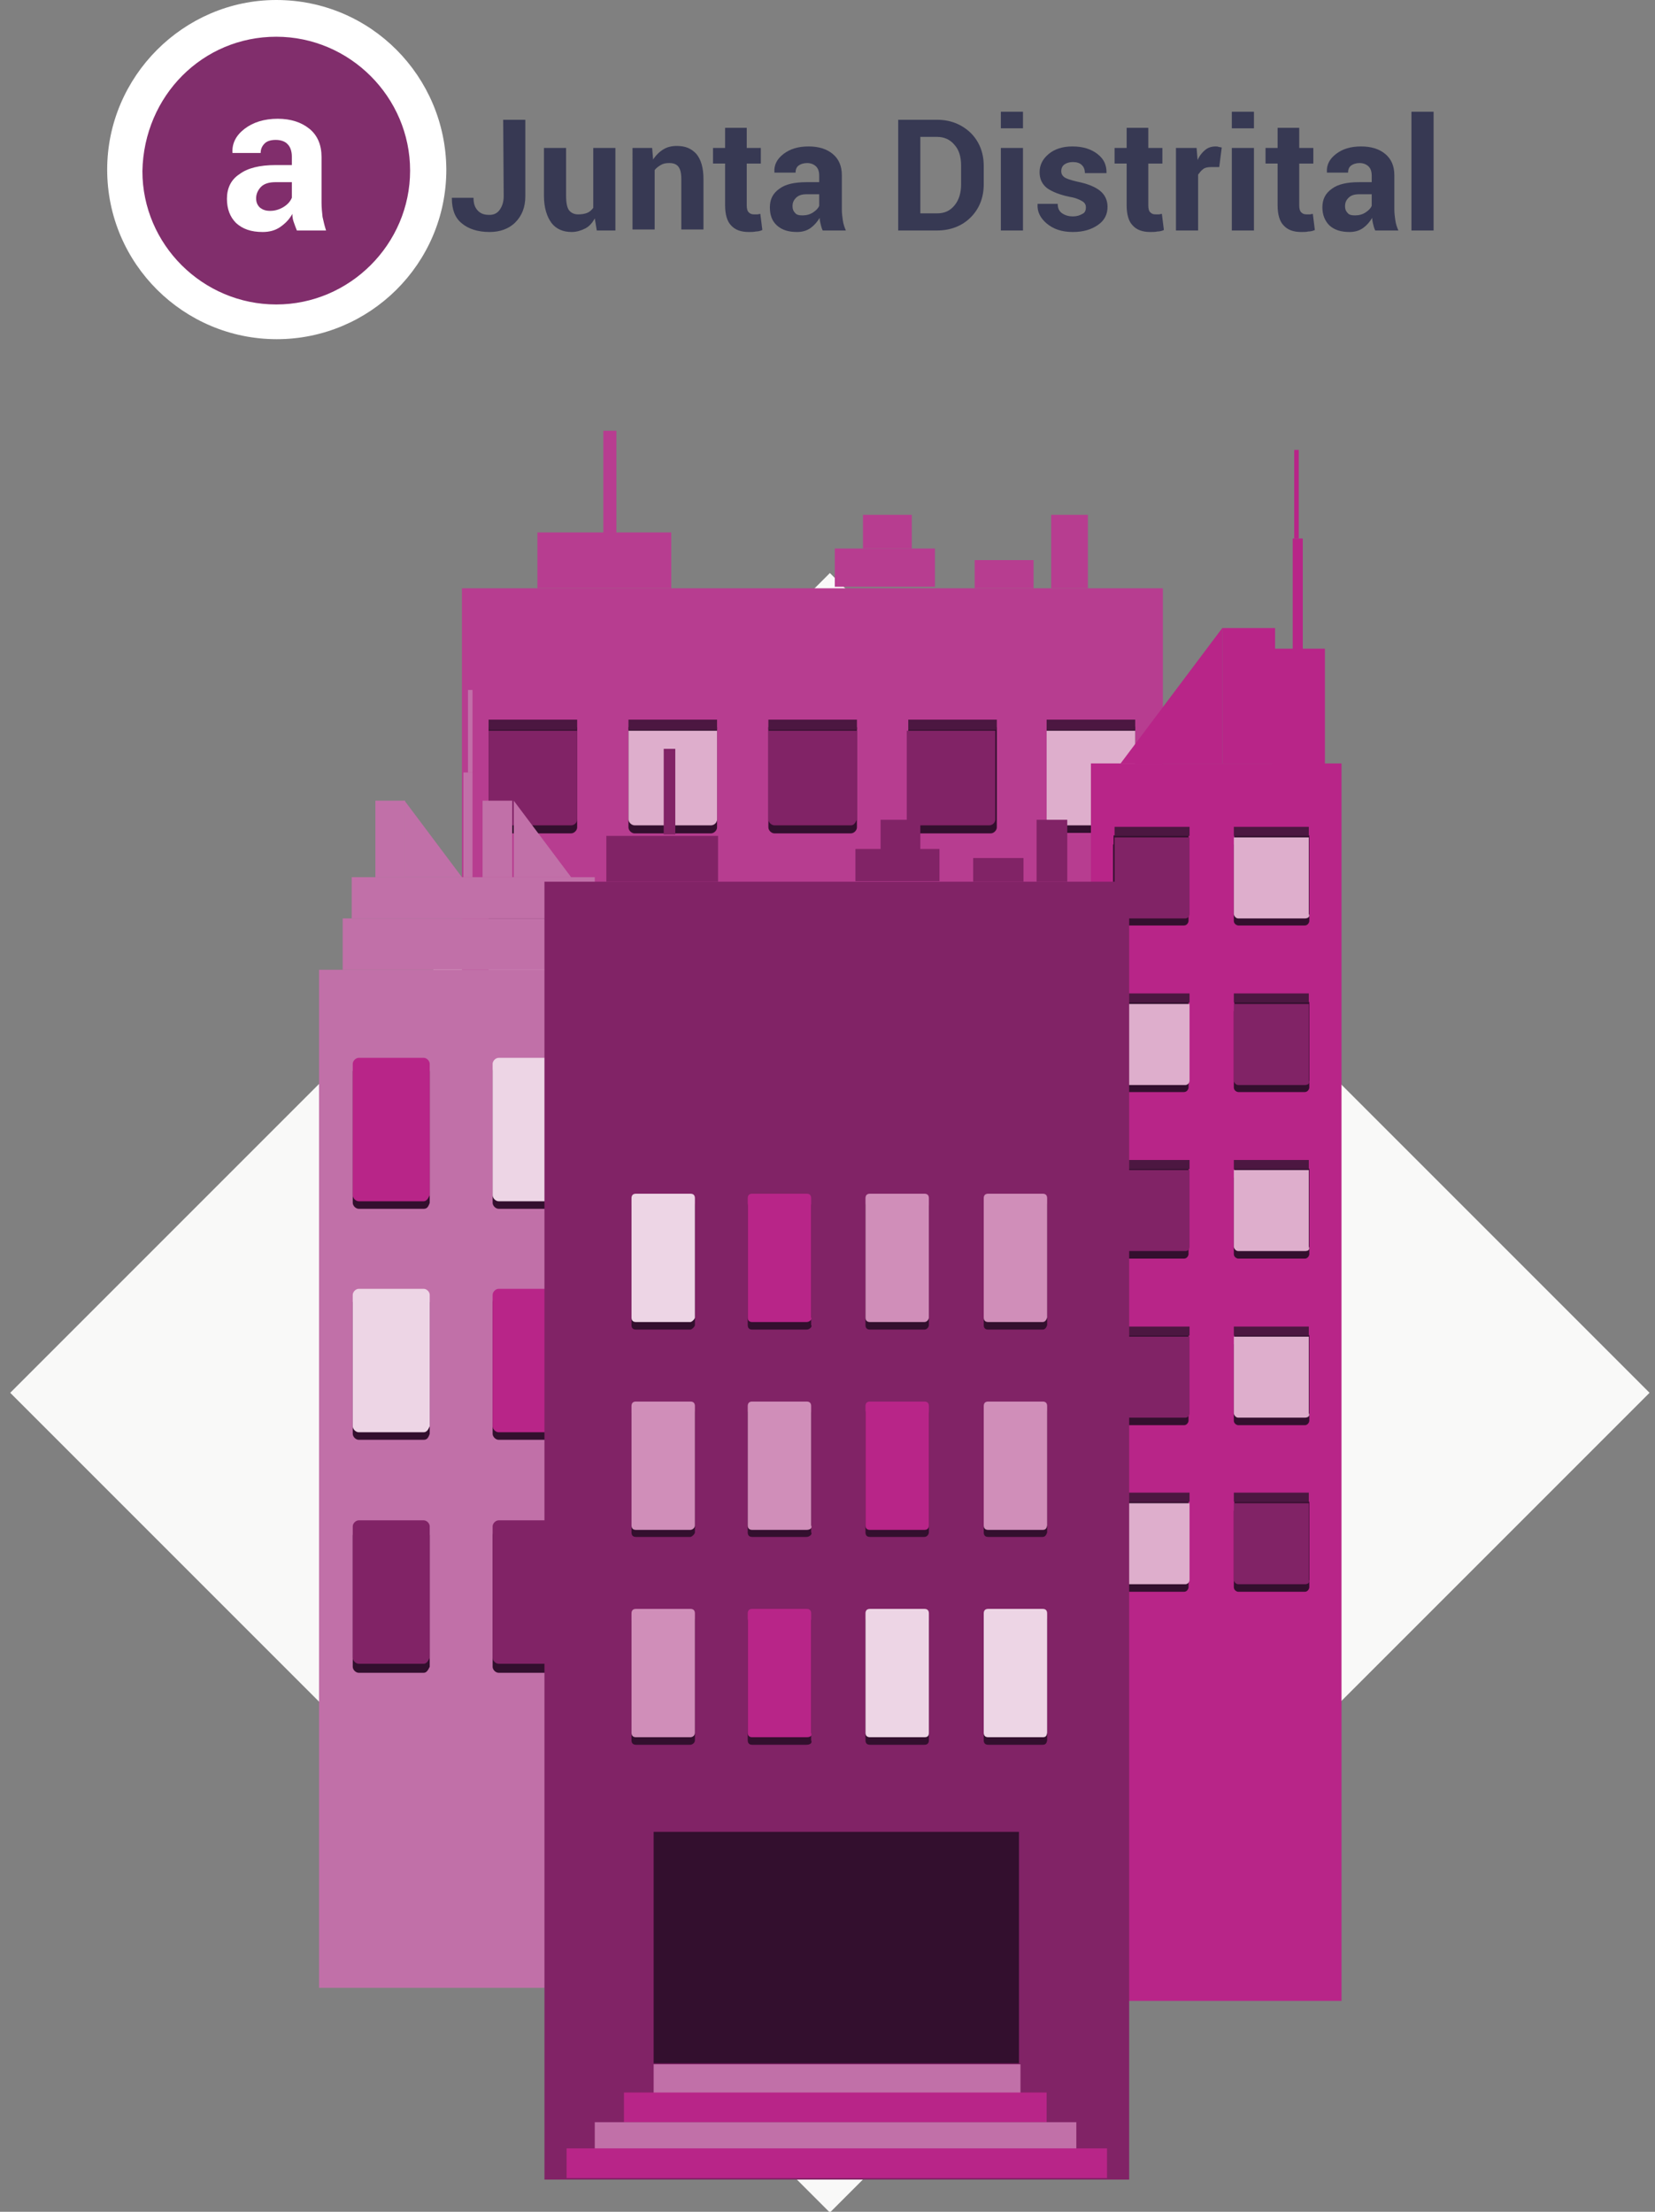 <?xml version="1.0" encoding="utf-8"?>
<!-- Generator: Adobe Illustrator 22.0.0, SVG Export Plug-In . SVG Version: 6.00 Build 0)  -->
<svg version="1.1" id="Capa_1" xmlns="http://www.w3.org/2000/svg" xmlns:xlink="http://www.w3.org/1999/xlink" x="0px" y="0px"
	 viewBox="0 0 328.9 439.5" style="enable-background:new 0 0 328.9 439.5;" xml:space="preserve">
<rect x="0" y="0" width="328.9" height="439.5" fill="#808080" stroke="none"/>
<style type="text/css">
	.st0{enable-background:new    ;}
	.st1{clip-path:url(#SVGID_2_);}
	.st2{fill:#373953;}
	.st3{fill:#812E6C;}
	.st4{fill:#FFFFFF;}
	.st5{clip-path:url(#SVGID_4_);}
	.st6{fill:#F9F9F8;}
	.st7{fill:#B73D90;}
	.st8{fill:#330F2E;}
	.st9{fill:#812366;}
	.st10{fill:#4C1741;}
	.st11{fill:#DEAECC;}
	.st12{fill:#B82588;}
	.st13{fill:#C170A8;}
	.st14{fill:#EDD5E5;}
	.st15{fill:#D08EB9;}
</style>
<g class="st0">
	<g>
		<g>
			<g>
				<g>
					<g>
						<defs>
							<rect id="SVGID_1_" x="89.2" y="19.3" width="330.2" height="34.8"/>
						</defs>
						<clipPath id="SVGID_2_">
							<use xlink:href="#SVGID_1_"  style="overflow:visible;"/>
						</clipPath>
						<g class="st1">
							<g class="st0">
								<path class="st2" d="M100,23.8h4.4V39c0,2.2-0.7,3.9-2,5.2c-1.3,1.3-3.1,1.9-5.1,1.9c-2.3,0-4.2-0.6-5.5-1.7
									c-1.4-1.1-2-2.8-2-5l0-0.1h4.3c0,1.2,0.3,2,0.9,2.6c0.6,0.6,1.3,0.8,2.3,0.8c0.8,0,1.5-0.3,2-1s0.8-1.6,0.8-2.7L100,23.8
									L100,23.8z"/>
								<path class="st2" d="M118.2,43.4c-0.5,0.9-1.1,1.6-1.9,2s-1.7,0.7-2.7,0.7c-1.7,0-3.1-0.6-4-1.8s-1.5-3-1.5-5.4v-9.5h4.4
									v9.5c0,1.4,0.2,2.4,0.6,2.9c0.4,0.5,1,0.8,1.8,0.8c0.7,0,1.3-0.1,1.8-0.3c0.5-0.2,0.9-0.6,1.2-1V29.4h4.4v16.4h-3.7
									L118.2,43.4z"/>
								<path class="st2" d="M129.6,29.4l0.2,2.3c0.5-0.8,1.2-1.5,2-2c0.8-0.5,1.7-0.7,2.7-0.7c1.7,0,2.9,0.5,3.9,1.6
									c0.9,1.1,1.4,2.7,1.4,5v10h-4.4v-10c0-1.2-0.2-2-0.6-2.5s-1-0.7-1.8-0.7c-0.7,0-1.2,0.1-1.7,0.4s-0.9,0.6-1.2,1v11.8h-4.4
									V29.4H129.6z"/>
								<path class="st2" d="M148.4,25.4v4h2.8v3.1h-2.8v8.3c0,0.6,0.1,1.1,0.4,1.4s0.6,0.4,1.1,0.4c0.2,0,0.4,0,0.6,0
									s0.4-0.1,0.6-0.1l0.4,3.2c-0.4,0.2-0.9,0.3-1.3,0.3c-0.4,0.1-0.9,0.1-1.4,0.1c-1.5,0-2.7-0.4-3.5-1.3
									c-0.8-0.8-1.2-2.2-1.2-4v-8.3h-2.4v-3.1h2.4v-4C144,25.4,148.4,25.4,148.4,25.4z"/>
								<path class="st2" d="M163.5,45.8c-0.2-0.4-0.3-0.8-0.4-1.2c-0.1-0.4-0.2-0.8-0.2-1.3c-0.5,0.8-1.1,1.5-1.8,2
									c-0.7,0.5-1.6,0.8-2.7,0.8c-1.7,0-3-0.4-4-1.3s-1.4-2.1-1.4-3.6c0-1.6,0.6-2.8,1.9-3.7c1.2-0.9,3-1.3,5.4-1.3h2.5v-1.3
									c0-0.8-0.2-1.4-0.6-1.8c-0.4-0.4-1-0.7-1.8-0.7c-0.7,0-1.3,0.2-1.7,0.5s-0.6,0.8-0.6,1.4h-4.2l0-0.1
									c-0.1-1.4,0.5-2.6,1.8-3.6c1.3-1,2.9-1.5,5-1.5c2,0,3.6,0.5,4.8,1.5c1.2,1,1.8,2.4,1.8,4.2v6.8c0,0.8,0.1,1.5,0.2,2.2
									s0.3,1.3,0.6,2L163.5,45.8L163.5,45.8z M159.5,42.8c0.8,0,1.5-0.2,2.1-0.6c0.6-0.4,1-0.8,1.2-1.3v-2.3h-2.5
									c-0.9,0-1.6,0.2-2.1,0.7c-0.5,0.5-0.7,1-0.7,1.7c0,0.6,0.2,1,0.5,1.3C158.3,42.7,158.8,42.8,159.5,42.8z"/>
								<path class="st2" d="M178.5,45.8v-22h7.7c2.7,0,4.9,0.9,6.7,2.6c1.7,1.7,2.6,3.9,2.6,6.6v3.6c0,2.7-0.9,4.9-2.6,6.6
									s-4,2.6-6.7,2.6H178.5z M182.9,27.2v15.2h3.3c1.5,0,2.6-0.5,3.5-1.6s1.3-2.5,1.3-4.2v-3.7c0-1.7-0.4-3.1-1.3-4.1
									c-0.9-1.1-2.1-1.6-3.5-1.6L182.9,27.2L182.9,27.2z"/>
								<path class="st2" d="M203.3,25.5h-4.4v-3.3h4.4V25.5z M203.3,45.8h-4.4V29.4h4.4V45.8z"/>
								<path class="st2" d="M215.8,41.2c0-0.5-0.2-0.9-0.7-1.2s-1.3-0.7-2.6-0.9c-1.9-0.4-3.4-1-4.4-1.7c-1-0.8-1.5-1.8-1.5-3.2
									c0-1.4,0.6-2.6,1.8-3.6c1.2-1,2.8-1.5,4.7-1.5c2.1,0,3.7,0.5,5,1.5s1.8,2.2,1.8,3.7l0,0.1h-4.3c0-0.7-0.2-1.2-0.6-1.6
									c-0.4-0.4-1-0.6-1.8-0.6c-0.7,0-1.3,0.2-1.7,0.5s-0.6,0.8-0.6,1.3c0,0.5,0.2,0.9,0.6,1.2c0.4,0.3,1.3,0.6,2.6,0.9
									c2,0.4,3.5,1,4.5,1.8c1,0.8,1.5,1.9,1.5,3.2c0,1.5-0.6,2.7-1.9,3.6s-2.9,1.4-5,1.4c-2.2,0-3.9-0.6-5.2-1.7
									c-1.3-1.1-1.9-2.4-1.8-3.8l0-0.1h4c0,0.9,0.3,1.5,0.9,1.9s1.3,0.6,2.1,0.6c0.8,0,1.4-0.2,1.9-0.5
									C215.6,42.3,215.8,41.8,215.8,41.2z"/>
								<path class="st2" d="M228.2,25.4v4h2.8v3.1h-2.8v8.3c0,0.6,0.1,1.1,0.4,1.4c0.3,0.3,0.6,0.4,1.1,0.4c0.2,0,0.4,0,0.6,0
									c0.2,0,0.4-0.1,0.6-0.1l0.4,3.2c-0.4,0.2-0.9,0.3-1.3,0.3c-0.4,0.1-0.9,0.1-1.4,0.1c-1.5,0-2.7-0.4-3.5-1.3
									c-0.8-0.8-1.2-2.2-1.2-4v-8.3h-2.4v-3.1h2.4v-4C223.8,25.4,228.2,25.4,228.2,25.4z"/>
								<path class="st2" d="M242.3,33.2l-1.6,0c-0.7,0-1.2,0.1-1.6,0.4c-0.4,0.3-0.7,0.7-1,1.1v11.1h-4.4V29.4h4.1l0.2,2.4
									c0.4-0.9,0.9-1.5,1.5-2c0.6-0.5,1.3-0.7,2.1-0.7c0.2,0,0.4,0,0.6,0.1c0.2,0,0.4,0.1,0.6,0.1L242.3,33.2z"/>
								<path class="st2" d="M249.2,25.5h-4.4v-3.3h4.4V25.5z M249.2,45.8h-4.4V29.4h4.4V45.8z"/>
								<path class="st2" d="M258.2,25.4v4h2.8v3.1h-2.8v8.3c0,0.6,0.1,1.1,0.4,1.4c0.3,0.3,0.6,0.4,1.1,0.4c0.2,0,0.4,0,0.6,0
									c0.2,0,0.4-0.1,0.6-0.1l0.4,3.2c-0.4,0.2-0.9,0.3-1.3,0.3c-0.4,0.1-0.9,0.1-1.4,0.1c-1.5,0-2.7-0.4-3.5-1.3
									c-0.8-0.8-1.2-2.2-1.2-4v-8.3h-2.4v-3.1h2.4v-4C253.8,25.4,258.2,25.4,258.2,25.4z"/>
								<path class="st2" d="M273.3,45.8c-0.2-0.4-0.3-0.8-0.4-1.2s-0.2-0.8-0.2-1.3c-0.5,0.8-1.1,1.5-1.8,2
									c-0.7,0.5-1.6,0.8-2.7,0.8c-1.7,0-3-0.4-4-1.3c-0.9-0.9-1.4-2.1-1.4-3.6c0-1.6,0.6-2.8,1.9-3.7c1.2-0.9,3-1.3,5.4-1.3h2.5
									v-1.3c0-0.8-0.2-1.4-0.6-1.8c-0.4-0.4-1-0.7-1.8-0.7c-0.7,0-1.3,0.2-1.7,0.5c-0.4,0.3-0.6,0.8-0.6,1.4h-4.2l0-0.1
									c-0.1-1.4,0.5-2.6,1.8-3.6c1.3-1,2.9-1.5,5-1.5c2,0,3.6,0.5,4.8,1.5c1.2,1,1.8,2.4,1.8,4.2v6.8c0,0.8,0.1,1.5,0.2,2.2
									c0.1,0.7,0.3,1.3,0.6,2L273.3,45.8L273.3,45.8z M269.3,42.8c0.8,0,1.5-0.2,2.1-0.6c0.6-0.4,1-0.8,1.2-1.3v-2.3h-2.5
									c-0.9,0-1.6,0.2-2.1,0.7c-0.5,0.5-0.7,1-0.7,1.7c0,0.6,0.2,1,0.5,1.3C268.1,42.7,268.6,42.8,269.3,42.8z"/>
								<path class="st2" d="M284.9,45.8h-4.4V22.2h4.4V45.8z"/>
							</g>
						</g>
					</g>
				</g>
			</g>
		</g>
	</g>
</g>
<path class="st3" d="M54.9,63.8c-16.7,0-30.2-13.5-30.2-30.2S38.2,3.5,54.9,3.5S85.1,17,85.1,33.7C85.1,50.4,71.6,63.8,54.9,63.8"/>
<path class="st4" d="M54.9,7.3c14.6,0,26.6,12,26.6,26.6c0,14.6-12,26.6-26.6,26.6S28.3,48.6,28.3,34C28.6,19,40.3,7.3,54.9,7.3
	 M54.9,0C36.5,0,21.3,15.2,21.3,33.7c0,18.7,15.2,33.7,33.7,33.7c18.4,0,33.7-14.9,33.7-33.7C88.6,15.2,73.7,0,54.9,0"/>
<g class="st0">
	<g>
		<g>
			<g>
				<g>
					<g>
						<defs>
							<rect id="SVGID_3_" x="44.1" y="10.5" width="22" height="46.3"/>
						</defs>
						<clipPath id="SVGID_4_">
							<use xlink:href="#SVGID_3_"  style="overflow:visible;"/>
						</clipPath>
						<g class="st5">
							<g class="st0">
								<path class="st4" d="M59,45.8c-0.2-0.5-0.4-1-0.6-1.6c-0.2-0.5-0.3-1.1-0.3-1.7c-0.6,1.1-1.4,1.9-2.4,2.6s-2.2,1-3.5,1
									c-2.3,0-4-0.6-5.3-1.8c-1.2-1.2-1.8-2.8-1.8-4.8c0-2.1,0.8-3.8,2.5-4.9c1.6-1.2,4-1.8,7.2-1.8H58v-1.7c0-1-0.3-1.9-0.8-2.4
									c-0.5-0.6-1.4-0.9-2.4-0.9c-0.9,0-1.7,0.2-2.2,0.7c-0.5,0.5-0.8,1.1-0.8,1.9h-5.6l0-0.1c-0.1-1.8,0.7-3.4,2.4-4.7
									c1.7-1.3,3.9-2,6.6-2c2.6,0,4.7,0.7,6.3,2c1.6,1.3,2.4,3.2,2.4,5.6v9c0,1,0.1,2,0.2,2.9c0.2,0.9,0.4,1.8,0.7,2.7L59,45.8
									L59,45.8z M53.7,41.9c1,0,1.9-0.3,2.7-0.8c0.8-0.5,1.3-1.1,1.6-1.8v-3.1h-3.3c-1.2,0-2.2,0.3-2.8,0.9c-0.6,0.6-1,1.4-1,2.3
									c0,0.7,0.2,1.3,0.7,1.8C52.2,41.7,52.8,41.9,53.7,41.9z"/>
							</g>
						</g>
					</g>
				</g>
			</g>
		</g>
	</g>
</g>
<rect x="49.8" y="161.6" transform="matrix(0.707 -0.707 0.707 0.707 -147.428 197.718)" class="st6" width="230.4" height="230.4"/>
<g>
	<rect x="91.8" y="116.9" class="st7" width="139.3" height="250.9"/>
	<rect x="106.8" y="105.8" class="st7" width="26.6" height="11.1"/>
	<rect x="119.9" y="85.6" class="st7" width="2.6" height="20.5"/>
	<rect x="165.9" y="109" class="st7" width="19.9" height="7.6"/>
	<rect x="171.5" y="102.3" class="st7" width="9.7" height="6.7"/>
	<rect x="208.9" y="102.3" class="st7" width="7.3" height="14.6"/>
	<rect x="193.7" y="111.3" class="st7" width="11.7" height="5.6"/>
	<path class="st8" d="M97.1,146.8L97.1,146.8v17.6c0,0.6,0.6,1.2,1.2,1.2h15.2c0.6,0,1.2-0.6,1.2-1.2c0-1.2,0-19,0-19.9H97.1
		L97.1,146.8L97.1,146.8z"/>
	<path class="st8" d="M180.5,146.8L180.5,146.8v17.6c0,0.6,0.6,1.2,1.2,1.2h15.2c0.6,0,1.2-0.6,1.2-1.2c0-1.2,0-19,0-19.9h-17.6
		L180.5,146.8L180.5,146.8z"/>
	<path class="st8" d="M124.9,146.8L124.9,146.8v17.6c0,0.6,0.6,1.2,1.2,1.2h15.2c0.6,0,1.2-0.6,1.2-1.2c0-1.2,0-19,0-19.9h-17.6
		L124.9,146.8L124.9,146.8z"/>
	<path class="st8" d="M152.7,146.8L152.7,146.8v17.6c0,0.6,0.6,1.2,1.2,1.2h15.2c0.6,0,1.2-0.6,1.2-1.2c0-1.2,0-19,0-19.9h-17.6
		L152.7,146.8L152.7,146.8z"/>
	<path class="st8" d="M208,144.7v2l0,0v17.6c0,0.6,0.6,1.2,1.2,1.2h15.2c0.6,0,1.2-0.6,1.2-1.2c0-1.2,0-19,0-19.9L208,144.7
		L208,144.7z"/>
	<path class="st8" d="M97.1,185.1L97.1,185.1v17.6c0,0.6,0.6,1.2,1.2,1.2h15.2c0.6,0,1.2-0.6,1.2-1.2c0-1.2,0-19,0-19.9H97.1
		L97.1,185.1L97.1,185.1z"/>
	<path class="st8" d="M180.5,185.1L180.5,185.1v17.6c0,0.6,0.6,1.2,1.2,1.2h15.2c0.6,0,1.2-0.6,1.2-1.2c0-1.2,0-19,0-19.9h-17.6
		L180.5,185.1L180.5,185.1z"/>
	<path class="st8" d="M124.9,185.1L124.9,185.1v17.6c0,0.6,0.6,1.2,1.2,1.2h15.2c0.6,0,1.2-0.6,1.2-1.2c0-1.2,0-19,0-19.9h-17.6
		L124.9,185.1L124.9,185.1z"/>
	<path class="st8" d="M152.7,185.1L152.7,185.1v17.6c0,0.6,0.6,1.2,1.2,1.2h15.2c0.6,0,1.2-0.6,1.2-1.2c0-1.2,0-19,0-19.9h-17.6
		L152.7,185.1L152.7,185.1z"/>
	<path class="st8" d="M208,185.1L208,185.1v17.6c0,0.6,0.6,1.2,1.2,1.2h15.2c0.6,0,1.2-0.6,1.2-1.2c0-1.2,0-19,0-19.9H208L208,185.1
		L208,185.1z"/>
	<path class="st8" d="M97.1,223.5L97.1,223.5V241c0,0.6,0.6,1.2,1.2,1.2h15.2c0.6,0,1.2-0.6,1.2-1.2c0-1.2,0-19,0-19.9H97.1
		L97.1,223.5L97.1,223.5z"/>
	<path class="st8" d="M180.5,223.5L180.5,223.5V241c0,0.6,0.6,1.2,1.2,1.2h15.2c0.6,0,1.2-0.6,1.2-1.2c0-1.2,0-19,0-19.9h-17.6
		L180.5,223.5L180.5,223.5z"/>
	<path class="st8" d="M124.9,223.5L124.9,223.5V241c0,0.6,0.6,1.2,1.2,1.2h15.2c0.6,0,1.2-0.6,1.2-1.2c0-1.2,0-19,0-19.9h-17.6
		L124.9,223.5L124.9,223.5z"/>
	<path class="st8" d="M152.7,223.5L152.7,223.5V241c0,0.6,0.6,1.2,1.2,1.2h15.2c0.6,0,1.2-0.6,1.2-1.2c0-1.2,0-19,0-19.9h-17.6
		L152.7,223.5L152.7,223.5z"/>
	<path class="st8" d="M208,223.5L208,223.5V241c0,0.6,0.6,1.2,1.2,1.2h15.2c0.6,0,1.2-0.6,1.2-1.2c0-1.2,0-19,0-19.9H208L208,223.5
		L208,223.5z"/>
	<path class="st9" d="M113.5,164H98.3c-0.6,0-1.2-0.6-1.2-1.2v-17.6h17.6v17.6C114.7,163.5,114.1,164,113.5,164"/>
	<rect x="97.1" y="143" class="st10" width="17.6" height="2"/>
	<path class="st9" d="M196.6,164h-15.2c-0.6,0-1.2-0.6-1.2-1.2v-17.6h17.6v17.6C197.8,163.5,197.2,164,196.6,164"/>
	<rect x="180.5" y="143" class="st10" width="17.6" height="2"/>
	<path class="st11" d="M141.3,164h-15.2c-0.6,0-1.2-0.6-1.2-1.2v-17.6h17.6v17.6C142.5,163.5,141.9,164,141.3,164"/>
	<rect x="124.9" y="143" class="st10" width="17.6" height="2"/>
	<path class="st9" d="M169.1,164h-15.2c-0.6,0-1.2-0.6-1.2-1.2v-17.6h17.6v17.6C170,163.5,169.7,164,169.1,164"/>
	<rect x="152.7" y="143" class="st10" width="17.6" height="2"/>
	<path class="st11" d="M224.4,164h-15.2c-0.6,0-1.2-0.6-1.2-1.2v-17.6h17.6v17.6C225.6,163.5,225,164,224.4,164"/>
	<rect x="208" y="143" class="st10" width="17.6" height="2"/>
	<path class="st11" d="M113.5,202.4H98.3c-0.6,0-1.2-0.6-1.2-1.2v-17.6h17.6v17.6C114.7,201.8,114.1,202.4,113.5,202.4"/>
	<rect x="97.1" y="181.3" class="st10" width="17.6" height="2"/>
	<path class="st11" d="M196.6,202.4h-15.2c-0.6,0-1.2-0.6-1.2-1.2v-17.6h17.6v17.6C197.8,201.8,197.2,202.4,196.6,202.4"/>
	<rect x="180.5" y="181.3" class="st10" width="17.6" height="2"/>
	<path class="st9" d="M141.3,202.4h-15.2c-0.6,0-1.2-0.6-1.2-1.2v-17.6h17.6v17.6C142.5,201.8,141.9,202.4,141.3,202.4"/>
	<rect x="124.9" y="181.3" class="st10" width="17.6" height="2"/>
	<path class="st9" d="M169.1,202.4h-15.2c-0.6,0-1.2-0.6-1.2-1.2v-17.6h17.6v17.6C170,201.8,169.7,202.4,169.1,202.4"/>
	<rect x="152.7" y="181.3" class="st10" width="17.6" height="2"/>
	<path class="st9" d="M224.4,202.4h-15.2c-0.6,0-1.2-0.6-1.2-1.2v-17.6h17.6v17.6C225.6,201.8,225,202.4,224.4,202.4"/>
	<rect x="208" y="181.3" class="st10" width="17.6" height="2"/>
	<path class="st9" d="M113.5,240.4H98.3c-0.6,0-1.2-0.6-1.2-1.2v-17.6h17.6v17.6C114.7,240.2,114.1,240.4,113.5,240.4"/>
	<rect x="97.1" y="219.7" class="st10" width="17.6" height="2"/>
	<path class="st9" d="M196.6,240.4h-15.2c-0.6,0-1.2-0.6-1.2-1.2v-17.6h17.6v17.6C197.8,240.2,197.2,240.4,196.6,240.4"/>
	<rect x="180.5" y="219.7" class="st10" width="17.6" height="2"/>
	<path class="st11" d="M141.3,240.4h-15.2c-0.6,0-1.2-0.6-1.2-1.2v-17.6h17.6v17.6C142.5,240.2,141.9,240.4,141.3,240.4"/>
	<rect x="124.9" y="219.7" class="st10" width="17.6" height="2"/>
	<path class="st9" d="M169.1,240.4h-15.2c-0.6,0-1.2-0.6-1.2-1.2v-17.6h17.6v17.6C170,240.2,169.7,240.4,169.1,240.4"/>
	<rect x="152.7" y="219.7" class="st10" width="17.6" height="2"/>
	<path class="st11" d="M224.4,240.4h-15.2c-0.6,0-1.2-0.6-1.2-1.2v-17.6h17.6v17.6C225.6,240.2,225,240.4,224.4,240.4"/>
	<rect x="208" y="219.7" class="st10" width="17.6" height="2"/>
	<path class="st8" d="M97.1,261.8L97.1,261.8v17.6c0,0.6,0.6,1.2,1.2,1.2h15.2c0.6,0,1.2-0.6,1.2-1.2c0-1.2,0-19,0-19.9H97.1
		L97.1,261.8L97.1,261.8z"/>
	<path class="st8" d="M180.5,261.8L180.5,261.8v17.6c0,0.6,0.6,1.2,1.2,1.2h15.2c0.6,0,1.2-0.6,1.2-1.2c0-1.2,0-19,0-19.9h-17.6
		L180.5,261.8L180.5,261.8z"/>
	<path class="st8" d="M124.9,261.8L124.9,261.8v17.6c0,0.6,0.6,1.2,1.2,1.2h15.2c0.6,0,1.2-0.6,1.2-1.2c0-1.2,0-19,0-19.9h-17.6
		L124.9,261.8L124.9,261.8z"/>
	<path class="st8" d="M152.7,261.8L152.7,261.8v17.6c0,0.6,0.6,1.2,1.2,1.2h15.2c0.6,0,1.2-0.6,1.2-1.2c0-1.2,0-19,0-19.9h-17.6
		L152.7,261.8L152.7,261.8z"/>
	<path class="st8" d="M208,259.8v2l0,0v17.6c0,0.6,0.6,1.2,1.2,1.2h15.2c0.6,0,1.2-0.6,1.2-1.2c0-1.2,0-19,0-19.9H208L208,259.8
		L208,259.8z"/>
	<path class="st8" d="M97.1,300.2L97.1,300.2v17.6c0,0.6,0.6,1.2,1.2,1.2h15.2c0.6,0,1.2-0.6,1.2-1.2c0-1.2,0-19,0-19.9H97.1
		L97.1,300.2L97.1,300.2z"/>
	<path class="st8" d="M180.5,300.2L180.5,300.2v17.6c0,0.6,0.6,1.2,1.2,1.2h15.2c0.6,0,1.2-0.6,1.2-1.2c0-1.2,0-19,0-19.9h-17.6
		L180.5,300.2L180.5,300.2z"/>
	<path class="st8" d="M124.9,300.2L124.9,300.2v17.6c0,0.6,0.6,1.2,1.2,1.2h15.2c0.6,0,1.2-0.6,1.2-1.2c0-1.2,0-19,0-19.9h-17.6
		L124.9,300.2L124.9,300.2z"/>
	<path class="st8" d="M152.7,300.2L152.7,300.2v17.6c0,0.6,0.6,1.2,1.2,1.2h15.2c0.6,0,1.2-0.6,1.2-1.2c0-1.2,0-19,0-19.9h-17.6
		L152.7,300.2L152.7,300.2z"/>
	<path class="st8" d="M208,300.2L208,300.2v17.6c0,0.6,0.6,1.2,1.2,1.2h15.2c0.6,0,1.2-0.6,1.2-1.2c0-1.2,0-19,0-19.9H208L208,300.2
		L208,300.2z"/>
	<path class="st9" d="M113.5,278.8H98.3c-0.6,0-1.2-0.6-1.2-1.2v-17.6h17.6v17.6C114.7,278.5,114.1,278.8,113.5,278.8"/>
	<rect x="97.1" y="258" class="st10" width="17.6" height="2"/>
	<path class="st9" d="M196.6,278.8h-15.2c-0.6,0-1.2-0.6-1.2-1.2v-17.6h17.6v17.6C197.8,278.5,197.2,278.8,196.6,278.8"/>
	<rect x="180.5" y="258" class="st10" width="17.6" height="2"/>
	<path class="st11" d="M141.3,278.8h-15.2c-0.6,0-1.2-0.6-1.2-1.2v-17.6h17.6v17.6C142.5,278.5,141.9,278.8,141.3,278.8"/>
	<rect x="124.9" y="258" class="st10" width="17.6" height="2"/>
	<path class="st11" d="M169.1,278.8h-15.2c-0.6,0-1.2-0.6-1.2-1.2v-17.6h17.6v17.6C170,278.5,169.7,278.8,169.1,278.8"/>
	<rect x="152.7" y="258" class="st10" width="17.6" height="2"/>
	<path class="st11" d="M224.4,278.8h-15.2c-0.6,0-1.2-0.6-1.2-1.2v-17.6h17.6v17.6C225.6,278.5,225,278.8,224.4,278.8"/>
	<rect x="208" y="258" class="st10" width="17.6" height="2"/>
	<path class="st11" d="M113.5,317.1H98.3c-0.6,0-1.2-0.6-1.2-1.2v-17.6h17.6V316C114.7,316.9,114.1,317.1,113.5,317.1"/>
	<rect x="97.1" y="296.4" class="st10" width="17.6" height="2"/>
	<path class="st11" d="M196.6,317.1h-15.2c-0.6,0-1.2-0.6-1.2-1.2v-17.6h17.6V316C197.8,316.9,197.2,317.1,196.6,317.1"/>
	<rect x="180.5" y="296.4" class="st10" width="17.6" height="2"/>
	<path class="st9" d="M141.3,317.1h-15.2c-0.6,0-1.2-0.6-1.2-1.2v-17.6h17.6V316C142.5,316.9,141.9,317.1,141.3,317.1"/>
	<rect x="124.9" y="296.4" class="st10" width="17.6" height="2"/>
	<path class="st9" d="M169.1,317.1h-15.2c-0.6,0-1.2-0.6-1.2-1.2v-17.6h17.6V316C170,316.9,169.7,317.1,169.1,317.1"/>
	<rect x="152.7" y="296.4" class="st10" width="17.6" height="2"/>
	<path class="st9" d="M224.4,317.1h-15.2c-0.6,0-1.2-0.6-1.2-1.2v-17.6h17.6V316C225.6,316.9,225,317.1,224.4,317.1"/>
	<rect x="208" y="296.4" class="st10" width="17.6" height="2"/>
	<rect x="256.9" y="107" class="st12" width="2" height="22"/>
	<rect x="257.2" y="89.4" class="st12" width="0.9" height="17.6"/>
	<rect x="216.8" y="151.7" class="st12" width="49.8" height="245.9"/>
	<rect x="242.9" y="124.8" class="st12" width="10.5" height="26.9"/>
	<polygon class="st12" points="232.9,151.7 222.7,151.7 242.9,124.8 242.9,151.7 	"/>
	<rect x="252.8" y="128.9" class="st12" width="10.5" height="26.9"/>
	<path class="st8" d="M221.2,167.8L221.2,167.8v15.2c0,0.6,0.6,0.9,0.9,0.9h13.2c0.6,0,0.9-0.6,0.9-0.9c0-1.2,0-16.4,0-17h-14.9
		V167.8z"/>
	<path class="st8" d="M245.2,167.8L245.2,167.8v15.2c0,0.6,0.6,0.9,0.9,0.9h13.2c0.6,0,0.9-0.6,0.9-0.9c0-1.2,0-16.4,0-17h-14.9
		V167.8z"/>
	<path class="st8" d="M221.2,200.9L221.2,200.9v15.2c0,0.6,0.6,0.9,0.9,0.9h13.2c0.6,0,0.9-0.6,0.9-0.9c0-1.2,0-16.4,0-17h-14.9
		V200.9z"/>
	<path class="st8" d="M245.2,200.9L245.2,200.9v15.2c0,0.6,0.6,0.9,0.9,0.9h13.2c0.6,0,0.9-0.6,0.9-0.9c0-1.2,0-16.4,0-17h-14.9
		V200.9z"/>
	<path class="st8" d="M221.2,234L221.2,234v15.2c0,0.6,0.6,0.9,0.9,0.9h13.2c0.6,0,0.9-0.6,0.9-0.9c0-1.2,0-16.4,0-17h-14.9V234z"/>
	<path class="st8" d="M245.2,234L245.2,234v15.2c0,0.6,0.6,0.9,0.9,0.9h13.2c0.6,0,0.9-0.6,0.9-0.9c0-1.2,0-16.4,0-17h-14.9V234z"/>
	<path class="st9" d="M235.6,182.5h-13.2c-0.6,0-0.9-0.6-0.9-0.9v-15.2h14.9v15.2C236.4,182.2,235.9,182.5,235.6,182.5"/>
	<rect x="221.5" y="164.3" class="st10" width="14.9" height="1.8"/>
	<path class="st11" d="M259.3,182.5h-13.2c-0.6,0-0.9-0.6-0.9-0.9v-15.2h14.9v15.2C260.4,182.2,259.9,182.5,259.3,182.5"/>
	<rect x="245.2" y="164.3" class="st10" width="14.9" height="1.8"/>
	<path class="st11" d="M235.6,215.6h-13.2c-0.6,0-0.9-0.6-0.9-0.9v-15.2h14.9v15.2C236.4,215.3,235.9,215.6,235.6,215.6"/>
	<rect x="221.5" y="197.4" class="st10" width="14.9" height="1.8"/>
	<path class="st9" d="M259.3,215.6h-13.2c-0.6,0-0.9-0.6-0.9-0.9v-15.2h14.9v15.2C260.4,215.3,259.9,215.6,259.3,215.6"/>
	<rect x="245.2" y="197.4" class="st10" width="14.9" height="1.8"/>
	<path class="st9" d="M235.6,248.6h-13.2c-0.6,0-0.9-0.6-0.9-0.9v-15.2h14.9v15.2C236.4,248.4,235.9,248.6,235.6,248.6"/>
	<rect x="221.5" y="230.5" class="st10" width="14.9" height="1.8"/>
	<path class="st11" d="M259.3,248.6h-13.2c-0.6,0-0.9-0.6-0.9-0.9v-15.2h14.9v15.2C260.4,248.4,259.9,248.6,259.3,248.6"/>
	<rect x="245.2" y="230.5" class="st10" width="14.9" height="1.8"/>
	<path class="st8" d="M221.2,267.1L221.2,267.1v15.2c0,0.6,0.6,0.9,0.9,0.9h13.2c0.6,0,0.9-0.6,0.9-0.9c0-1.2,0-16.4,0-17h-14.9
		V267.1z"/>
	<path class="st8" d="M245.2,267.1L245.2,267.1v15.2c0,0.6,0.6,0.9,0.9,0.9h13.2c0.6,0,0.9-0.6,0.9-0.9c0-1.2,0-16.4,0-17h-14.9
		V267.1z"/>
	<path class="st8" d="M221.2,300.2L221.2,300.2v15.2c0,0.6,0.6,0.9,0.9,0.9h13.2c0.6,0,0.9-0.6,0.9-0.9c0-1.2,0-16.4,0-17h-14.9
		V300.2z"/>
	<path class="st8" d="M245.2,300.2L245.2,300.2v15.2c0,0.6,0.6,0.9,0.9,0.9h13.2c0.6,0,0.9-0.6,0.9-0.9c0-1.2,0-16.4,0-17h-14.9
		V300.2z"/>
	<path class="st9" d="M235.6,281.7h-13.2c-0.6,0-0.9-0.6-0.9-0.9v-15.2h14.9v15.2C236.4,281.4,235.9,281.7,235.6,281.7"/>
	<rect x="221.5" y="263.6" class="st10" width="14.9" height="1.8"/>
	<path class="st11" d="M259.3,281.7h-13.2c-0.6,0-0.9-0.6-0.9-0.9v-15.2h14.9v15.2C260.4,281.4,259.9,281.7,259.3,281.7"/>
	<rect x="245.2" y="263.6" class="st10" width="14.9" height="1.8"/>
	<path class="st11" d="M235.6,314.8h-13.2c-0.6,0-0.9-0.6-0.9-0.9v-15.2h14.9v15.2C236.4,314.5,235.9,314.8,235.6,314.8"/>
	<rect x="221.5" y="296.6" class="st10" width="14.9" height="1.8"/>
	<path class="st9" d="M259.3,314.8h-13.2c-0.6,0-0.9-0.6-0.9-0.9v-15.2h14.9v15.2C260.4,314.5,259.9,314.8,259.3,314.8"/>
	<rect x="245.2" y="296.6" class="st10" width="14.9" height="1.8"/>
	<rect x="63.4" y="192.7" class="st13" width="56.2" height="202.3"/>
	<rect x="69.9" y="174.3" class="st13" width="48.3" height="8.2"/>
	<rect x="95.9" y="159.1" class="st13" width="5.9" height="15.2"/>
	<polygon class="st13" points="107.6,174.3 113.5,174.3 102.1,159.1 102.1,174.3 	"/>
	<rect x="74.6" y="159.1" class="st13" width="5.9" height="15.2"/>
	<polygon class="st13" points="86,174.3 91.8,174.3 80.4,159.1 80.4,174.3 	"/>
	<rect x="92.1" y="153.5" class="st13" width="1.8" height="20.8"/>
	<rect x="93" y="137.1" class="st13" width="0.9" height="16.4"/>
	<path class="st8" d="M84.2,240.2H71.3c-0.6,0-1.2-0.6-1.2-1.2v-26.1c0-0.6,0.6-1.2,1.2-1.2h12.9c0.6,0,1.2,0.6,1.2,1.2V239
		C85.1,239.9,84.8,240.2,84.2,240.2"/>
	<path class="st8" d="M112,240.2H99.1c-0.6,0-1.2-0.6-1.2-1.2v-26.1c0-0.6,0.6-1.2,1.2-1.2H112c0.6,0,1.2,0.6,1.2,1.2V239
		C113.2,239.9,112.6,240.2,112,240.2"/>
	<path class="st8" d="M84.2,286.1H71.3c-0.6,0-1.2-0.6-1.2-1.2v-26.1c0-0.6,0.6-1.2,1.2-1.2h12.9c0.6,0,1.2,0.6,1.2,1.2v26.1
		C85.1,285.8,84.8,286.1,84.2,286.1"/>
	<path class="st8" d="M112,286.1H99.1c-0.6,0-1.2-0.6-1.2-1.2v-26.1c0-0.6,0.6-1.2,1.2-1.2H112c0.6,0,1.2,0.6,1.2,1.2v26.1
		C113.2,285.8,112.6,286.1,112,286.1"/>
	<path class="st8" d="M84.2,332.4H71.3c-0.6,0-1.2-0.6-1.2-1.2v-26.1c0-0.6,0.6-1.2,1.2-1.2h12.9c0.6,0,1.2,0.6,1.2,1.2v26.1
		C85.1,331.8,84.8,332.4,84.2,332.4"/>
	<path class="st8" d="M112,332.4H99.1c-0.6,0-1.2-0.6-1.2-1.2v-26.1c0-0.6,0.6-1.2,1.2-1.2H112c0.6,0,1.2,0.6,1.2,1.2v26.1
		C113.2,331.8,112.6,332.4,112,332.4"/>
	<path class="st12" d="M84.2,238.7H71.3c-0.6,0-1.2-0.6-1.2-1.2v-26.1c0-0.6,0.6-1.2,1.2-1.2h12.9c0.6,0,1.2,0.6,1.2,1.2v26.1
		C85.1,238.1,84.8,238.7,84.2,238.7"/>
	<path class="st14" d="M112,238.7H99.1c-0.6,0-1.2-0.6-1.2-1.2v-26.1c0-0.6,0.6-1.2,1.2-1.2H112c0.6,0,1.2,0.6,1.2,1.2v26.1
		C113.2,238.1,112.6,238.7,112,238.7"/>
	<path class="st14" d="M84.2,284.6H71.3c-0.6,0-1.2-0.6-1.2-1.2v-26.1c0-0.6,0.6-1.2,1.2-1.2h12.9c0.6,0,1.2,0.6,1.2,1.2v26.1
		C85.1,284.1,84.8,284.6,84.2,284.6"/>
	<path class="st12" d="M112,284.6H99.1c-0.6,0-1.2-0.6-1.2-1.2v-26.1c0-0.6,0.6-1.2,1.2-1.2H112c0.6,0,1.2,0.6,1.2,1.2v26.1
		C113.2,284.1,112.6,284.6,112,284.6"/>
	<path class="st9" d="M84.2,330.6H71.3c-0.6,0-1.2-0.6-1.2-1.2v-26.1c0-0.6,0.6-1.2,1.2-1.2h12.9c0.6,0,1.2,0.6,1.2,1.2v26.1
		C85.1,330,84.8,330.6,84.2,330.6"/>
	<path class="st9" d="M112,330.6H99.1c-0.6,0-1.2-0.6-1.2-1.2v-26.1c0-0.6,0.6-1.2,1.2-1.2H112c0.6,0,1.2,0.6,1.2,1.2v26.1
		C113.2,330,112.6,330.6,112,330.6"/>
	<rect x="68.1" y="182.5" class="st13" width="51.5" height="10.2"/>
</g>
<g>
	<rect x="108.2" y="175.2" class="st9" width="116.2" height="257.9"/>
	<rect x="120.5" y="166.1" class="st9" width="22.2" height="9.1"/>
	<rect x="131.9" y="148.8" class="st9" width="2.3" height="17"/>
	<rect x="170" y="168.7" class="st9" width="16.7" height="6.4"/>
	<rect x="175" y="162.9" class="st9" width="7.9" height="5.9"/>
	<rect x="206" y="162.9" class="st9" width="6.1" height="12.3"/>
	<rect x="193.4" y="170.5" class="st9" width="10" height="4.7"/>
	<path class="st8" d="M137.2,264.2h-10.8c-0.6,0-0.9-0.3-0.9-0.9v-23.7c0-0.6,0.3-0.9,0.9-0.9h10.8c0.6,0,0.9,0.3,0.9,0.9v23.7
		C138.1,263.6,137.5,264.2,137.2,264.2"/>
	<path class="st8" d="M160.3,264.2h-10.8c-0.6,0-0.9-0.3-0.9-0.9v-23.7c0-0.6,0.3-0.9,0.9-0.9h10.8c0.6,0,0.9,0.3,0.9,0.9v23.7
		C161.5,263.6,160.9,264.2,160.3,264.2"/>
	<path class="st8" d="M183.7,264.2h-10.8c-0.6,0-0.9-0.3-0.9-0.9v-23.7c0-0.6,0.3-0.9,0.9-0.9h10.8c0.6,0,0.9,0.3,0.9,0.9v23.7
		C184.6,263.6,184.3,264.2,183.7,264.2"/>
	<path class="st8" d="M207.2,264.2h-10.8c-0.6,0-0.9-0.3-0.9-0.9v-23.7c0-0.6,0.3-0.9,0.9-0.9h10.8c0.6,0,0.9,0.3,0.9,0.9v23.7
		C208,263.6,207.8,264.2,207.2,264.2"/>
	<path class="st8" d="M137.2,305.4h-10.8c-0.6,0-0.9-0.3-0.9-0.9v-23.7c0-0.6,0.3-0.9,0.9-0.9h10.8c0.6,0,0.9,0.3,0.9,0.9v23.7
		C138.1,304.8,137.5,305.4,137.2,305.4"/>
	<path class="st8" d="M160.3,305.4h-10.8c-0.6,0-0.9-0.3-0.9-0.9v-23.7c0-0.6,0.3-0.9,0.9-0.9h10.8c0.6,0,0.9,0.3,0.9,0.9v23.7
		C161.5,304.8,160.9,305.4,160.3,305.4"/>
	<path class="st8" d="M183.7,305.4h-10.8c-0.6,0-0.9-0.3-0.9-0.9v-23.7c0-0.6,0.3-0.9,0.9-0.9h10.8c0.6,0,0.9,0.3,0.9,0.9v23.7
		C184.6,304.8,184.3,305.4,183.7,305.4"/>
	<path class="st8" d="M207.2,305.4h-10.8c-0.6,0-0.9-0.3-0.9-0.9v-23.7c0-0.6,0.3-0.9,0.9-0.9h10.8c0.6,0,0.9,0.3,0.9,0.9v23.7
		C208,304.8,207.8,305.4,207.2,305.4"/>
	<path class="st8" d="M137.2,346.7h-10.8c-0.6,0-0.9-0.3-0.9-0.9v-23.7c0-0.6,0.3-0.9,0.9-0.9h10.8c0.6,0,0.9,0.3,0.9,0.9v23.7
		C138.1,346.4,137.5,346.7,137.2,346.7"/>
	<path class="st8" d="M160.3,346.7h-10.8c-0.6,0-0.9-0.3-0.9-0.9v-23.7c0-0.6,0.3-0.9,0.9-0.9h10.8c0.6,0,0.9,0.3,0.9,0.9v23.7
		C161.5,346.4,160.9,346.7,160.3,346.7"/>
	<path class="st8" d="M183.7,346.7h-10.8c-0.6,0-0.9-0.3-0.9-0.9v-23.7c0-0.6,0.3-0.9,0.9-0.9h10.8c0.6,0,0.9,0.3,0.9,0.9v23.7
		C184.6,346.4,184.3,346.7,183.7,346.7"/>
	<path class="st8" d="M207.2,346.7h-10.8c-0.6,0-0.9-0.3-0.9-0.9v-23.7c0-0.6,0.3-0.9,0.9-0.9h10.8c0.6,0,0.9,0.3,0.9,0.9v23.7
		C208,346.4,207.8,346.7,207.2,346.7"/>
	<path class="st14" d="M137.2,262.7h-10.8c-0.6,0-0.9-0.3-0.9-0.9v-23.7c0-0.6,0.3-0.9,0.9-0.9h10.8c0.6,0,0.9,0.3,0.9,0.9v23.7
		C138.1,262.1,137.5,262.7,137.2,262.7"/>
	<path class="st12" d="M160.3,262.7h-10.8c-0.6,0-0.9-0.3-0.9-0.9v-23.7c0-0.6,0.3-0.9,0.9-0.9h10.8c0.6,0,0.9,0.3,0.9,0.9v23.7
		C161.5,262.1,160.9,262.7,160.3,262.7"/>
	<path class="st15" d="M183.7,262.7h-10.8c-0.6,0-0.9-0.3-0.9-0.9v-23.7c0-0.6,0.3-0.9,0.9-0.9h10.8c0.6,0,0.9,0.3,0.9,0.9v23.7
		C184.6,262.1,184.3,262.7,183.7,262.7"/>
	<path class="st15" d="M207.2,262.7h-10.8c-0.6,0-0.9-0.3-0.9-0.9v-23.7c0-0.6,0.3-0.9,0.9-0.9h10.8c0.6,0,0.9,0.3,0.9,0.9v23.7
		C208,262.1,207.8,262.7,207.2,262.7"/>
	<path class="st15" d="M137.2,304h-10.8c-0.6,0-0.9-0.3-0.9-0.9v-23.7c0-0.6,0.3-0.9,0.9-0.9h10.8c0.6,0,0.9,0.3,0.9,0.9v23.7
		C138.1,303.7,137.5,304,137.2,304"/>
	<path class="st15" d="M160.3,304h-10.8c-0.6,0-0.9-0.3-0.9-0.9v-23.7c0-0.6,0.3-0.9,0.9-0.9h10.8c0.6,0,0.9,0.3,0.9,0.9v23.7
		C161.5,303.7,160.9,304,160.3,304"/>
	<path class="st12" d="M183.7,304h-10.8c-0.6,0-0.9-0.3-0.9-0.9v-23.7c0-0.6,0.3-0.9,0.9-0.9h10.8c0.6,0,0.9,0.3,0.9,0.9v23.7
		C184.6,303.7,184.3,304,183.7,304"/>
	<path class="st15" d="M207.2,304h-10.8c-0.6,0-0.9-0.3-0.9-0.9v-23.7c0-0.6,0.3-0.9,0.9-0.9h10.8c0.6,0,0.9,0.3,0.9,0.9v23.7
		C208,303.7,207.8,304,207.2,304"/>
	<path class="st15" d="M137.2,345.2h-10.8c-0.6,0-0.9-0.3-0.9-0.9v-23.7c0-0.6,0.3-0.9,0.9-0.9h10.8c0.6,0,0.9,0.3,0.9,0.9v23.7
		C138.1,345,137.5,345.2,137.2,345.2"/>
	<path class="st12" d="M160.3,345.2h-10.8c-0.6,0-0.9-0.3-0.9-0.9v-23.7c0-0.6,0.3-0.9,0.9-0.9h10.8c0.6,0,0.9,0.3,0.9,0.9v23.7
		C161.5,345,160.9,345.2,160.3,345.2"/>
	<path class="st14" d="M183.7,345.2h-10.8c-0.6,0-0.9-0.3-0.9-0.9v-23.7c0-0.6,0.3-0.9,0.9-0.9h10.8c0.6,0,0.9,0.3,0.9,0.9v23.7
		C184.6,345,184.3,345.2,183.7,345.2"/>
	<path class="st14" d="M207.2,345.2h-10.8c-0.6,0-0.9-0.3-0.9-0.9v-23.7c0-0.6,0.3-0.9,0.9-0.9h10.8c0.6,0,0.9,0.3,0.9,0.9v23.7
		C208,345,207.8,345.2,207.2,345.2"/>
	<rect x="129.9" y="410.2" class="st13" width="72.9" height="5.9"/>
	<rect x="124" y="415.8" class="st12" width="84" height="5.9"/>
	<rect x="118.2" y="421.7" class="st13" width="95.7" height="5.9"/>
	<rect x="112.6" y="426.9" class="st12" width="107.4" height="5.9"/>
	<rect x="129.9" y="364" class="st8" width="72.6" height="46"/>
</g>
</svg>
